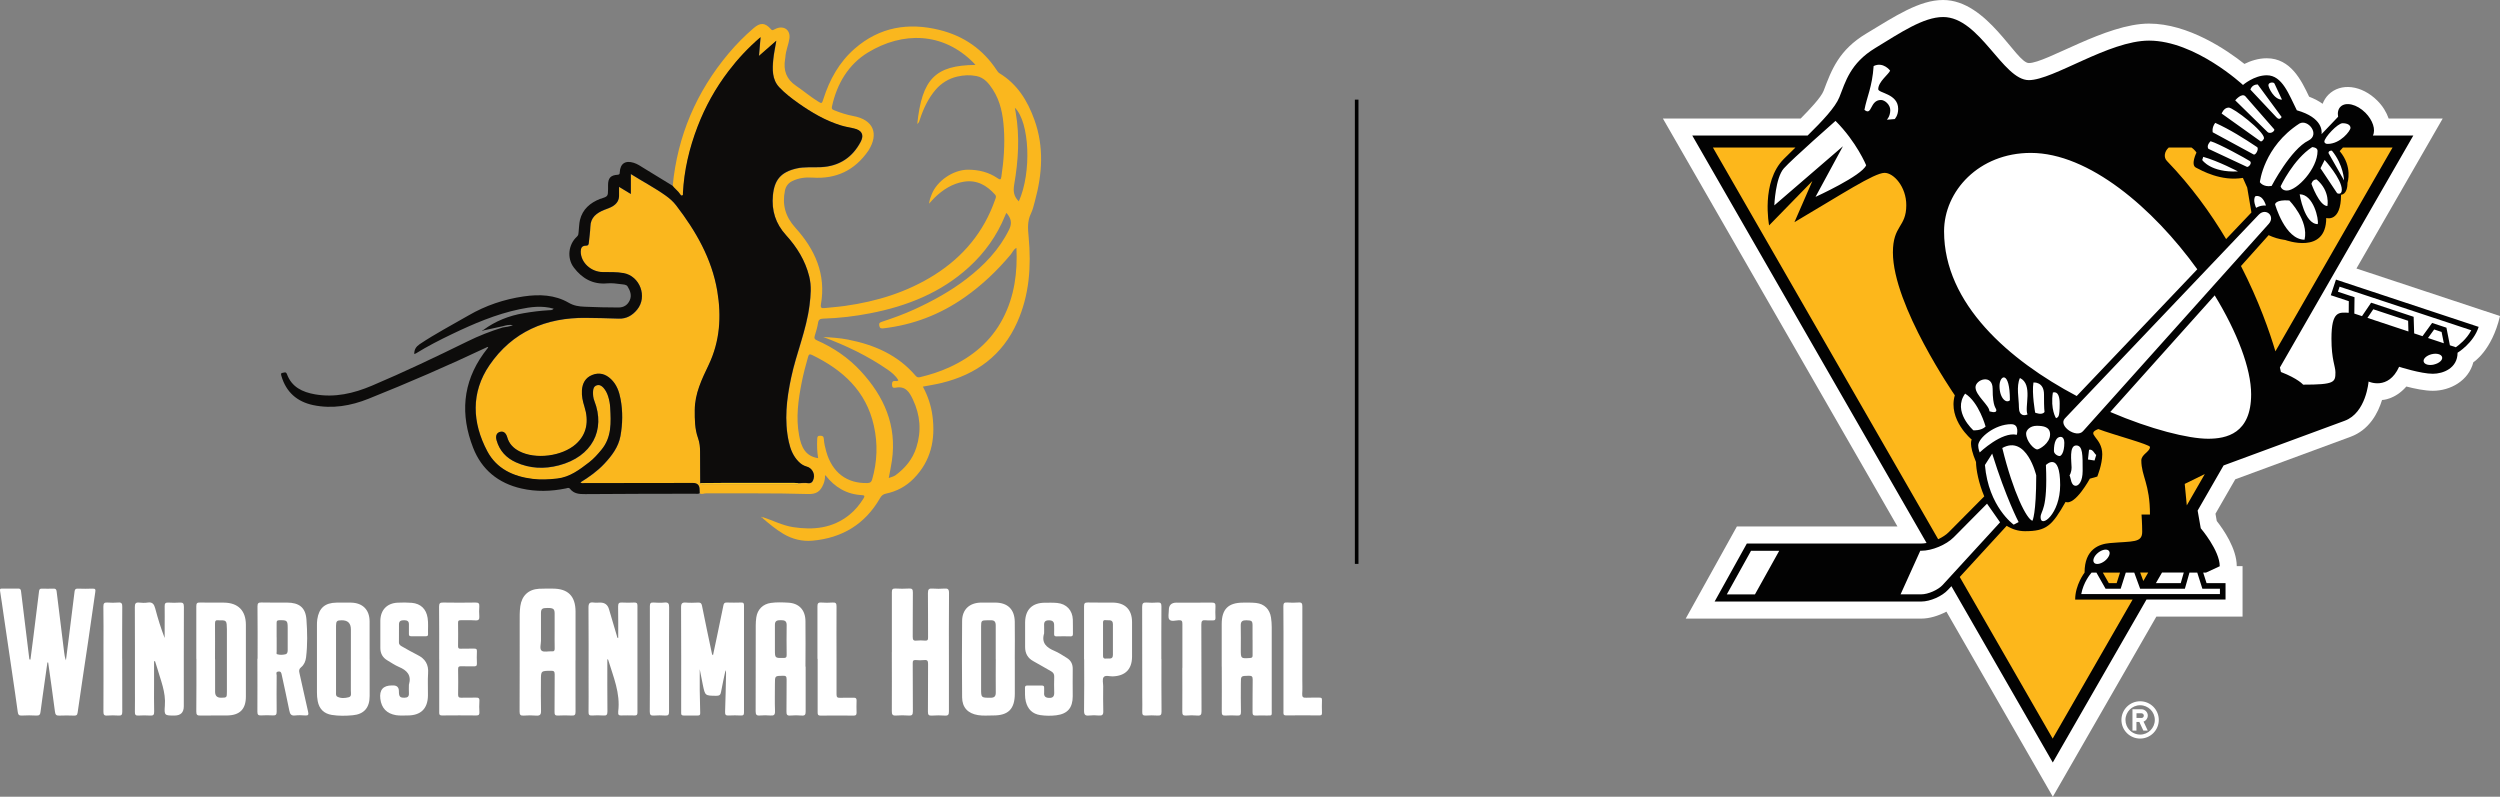 <?xml version="1.0" encoding="UTF-8"?><svg id="Layer_1" xmlns="http://www.w3.org/2000/svg" viewBox="0 0 521.38 166.16"><rect x="0" y="0" width="521.38" height="166.16" fill="#808080" stroke="none"/><path d="M159.02,107.83c2.12.68,4.12,1.75,6.36,2.1,4.24.66,8.24.25,11.72-2.53,1.22-.97,2.19-2.16,3.01-3.48.26-.42.22-.63-.32-.66-3.19-.15-5.67-1.62-7.6-4.1,0-.01-.05,0-.14,0,.04.63-.09,1.23-.33,1.82-.67,1.59-1.52,2.1-3.23,2.05-7.09-.22-14.19-.1-21.28-.14-.42,0-.85.27-1.27,0,0-.26-.03-.52-.03-.78,0-.91-.46-1.36-1.38-1.36-7.53.01-15.06.02-22.6.03-.26,0-.56.11-.87-.15,1.83-1.13,3.53-2.33,4.97-3.87,1.57-1.67,2.96-3.5,3.38-5.79.47-2.55.51-5.14.03-7.71-.29-1.56-.81-3.04-2-4.17-1.12-1.07-2.44-1.46-3.92-.86-1.42.57-2.04,1.73-2.14,3.21-.08,1.18.18,2.29.53,3.41.93,2.98.52,5.75-1.81,7.81-2.88,2.55-8.41,3.25-11.81,1.46-1.21-.63-2.1-1.54-2.48-2.89-.27-.95-.81-1.34-1.53-1.13-.71.21-.96.84-.69,1.79.61,2.15,2.01,3.63,4.02,4.55,2.9,1.32,5.91,1.44,8.95.64,6.96-1.82,9.78-7.4,7.41-13.45-.24-.6-.3-1.23-.28-1.88.02-.59.14-1.13.74-1.35.59-.21,1.06.06,1.46.52.45.51.74,1.1.95,1.75.25.78.39,1.58.44,2.39.17,3.09.32,6.18-1.85,8.79-.78.94-1.59,1.86-2.56,2.6-2.01,1.54-4.02,3.08-6.66,3.38-1.7.2-3.41.28-5.12.07-4.02-.49-7.5-2.1-9.44-5.76-3.18-5.99-3.45-12.25.44-17.95,4.75-6.97,11.8-9.99,20.16-9.87,2.26.03,4.53.06,6.8.15,1.64.06,2.88-.7,3.84-1.87,2.21-2.7.58-7.01-2.83-7.62-1.44-.26-2.9-.18-4.35-.21-2.49-.04-4.58-2.03-4.58-4.27,0-.78.25-1.24,1.08-1.24.46,0,.58-.21.61-.63.08-1.1.29-2.19.31-3.29.03-2,1.32-2.92,2.94-3.56.54-.21,1.09-.38,1.6-.67.96-.55,1.51-1.33,1.45-2.48-.03-.5,0-1,0-1.64.88.54,1.59.97,2.46,1.49v-4.16c2.55,1.6,5.04,2.89,7.33,4.54.8.58,1.52,1.21,2.13,2.01,4.11,5.36,7.43,11.1,8.57,17.87.89,5.29.55,10.46-1.8,15.39-1.42,2.99-2.87,5.96-2.9,9.4,0,1.99,0,3.98.68,5.85.35.97.42,1.89.43,2.87,0,2.18.02,4.36.03,6.54.25.3.59.18.9.18h18.79c.3,0,.65.12.9-.17.61-.01,1.23-.11,1.83-.01.84.13,1.1-.38,1.26-.99.27-1.04-.4-2.18-1.43-2.45-.67-.17-1.21-.52-1.68-1-1.15-1.15-1.73-2.6-2.08-4.14-1.01-4.52-.46-8.99.49-13.45,1.08-5.07,3.17-9.88,3.82-15.05.25-2.01.44-4.02-.06-6.03-.82-3.31-2.58-6.12-4.83-8.6-2.18-2.4-3.05-5.13-2.74-8.32.31-3.24,1.68-4.82,4.86-5.58,1.72-.41,3.47-.2,5.2-.29,3.75-.19,6.53-2.01,8.26-5.32.75-1.44.19-2.39-1.42-2.75-.9-.2-1.81-.35-2.69-.62-3.25-1.01-6.14-2.7-8.89-4.64-1.41-1-2.8-2.07-3.99-3.32-1.54-1.63-1.45-3.77-1.25-5.84.12-1.22.39-2.42.63-3.87-1.3,1.13-2.42,2.12-3.62,3.17.11-1.32.22-2.53.34-3.92-2.6,2.22-4.75,4.55-6.68,7.08-2.71,3.55-4.86,7.43-6.46,11.59-1.72,4.47-2.82,9.08-3.05,13.87,0,.16.06.37-.12.47-.2.11-.34-.08-.43-.21-.44-.7-1.12-1.17-1.62-1.81,1-10.43,4.94-19.63,11.68-27.65,1.59-1.89,3.33-3.65,5.21-5.26,1.41-1.21,2.38-1.15,3.61.24.21.23.36.23.59.09.17-.1.36-.19.55-.26,1.65-.64,2.97.39,2.7,2.15-.19,1.26-.74,2.45-.83,3.74,0,.17-.04.35-.07.52-.38,2.33.24,4.17,2.3,5.56,1.51,1.02,2.91,2.22,4.46,3.19.91.57.91.56,1.23-.44,1.29-4.06,3.31-7.7,6.55-10.52,5.16-4.49,11.17-5.5,17.68-3.88,5.04,1.25,9.06,4.03,11.93,8.4.16.24.32.48.58.64,3.72,2.26,5.85,5.74,7.27,9.7,2.03,5.63,1.65,11.31.1,16.97-.24.87-.43,1.77-.82,2.57-.79,1.6-.64,3.22-.48,4.91.56,6.09.15,12.09-2.38,17.75-3.07,6.9-8.53,10.91-15.76,12.67-1.26.31-2.56.51-3.92.77,1.04,1.94,1.72,3.96,2,6.11.65,4.95-.32,9.43-3.94,13.09-1.59,1.61-3.52,2.65-5.74,3.11-.59.12-.94.4-1.24.92-3.13,5.47-7.93,8.35-14.13,8.9-2.11.19-4.17-.32-6.02-1.41-1.61-.95-3.03-2.15-4.44-3.36.04-.04.08-.08.12-.13l-.06-.03ZM203.44,13.54c-.19-.21-.28-.31-.37-.41-6.37-6.48-14.82-6.58-22.06-2.18-4.06,2.46-6.49,6.54-7.51,11.3-.09.42.05.56.39.71,1.32.54,2.67.98,4.08,1.24,4.14.76,5.4,3.64,3.14,7.21-.02.02-.03.05-.05.07-2.81,4.04-6.67,5.89-11.58,5.56-1.46-.1-2.9.06-4.24.72-.84.41-1.35,1.07-1.54,1.99-.61,2.96.1,5.45,2.18,7.75,4.09,4.52,6.44,9.71,5.32,16-.12.67.14.82.74.75,1.44-.16,2.9-.25,4.33-.46,6.63-.93,12.92-2.87,18.62-6.46,5.97-3.77,10.27-8.92,12.62-15.62.13-.37.36-.74,0-1.14-1.75-1.95-3.82-3.12-6.54-2.67-2.38.4-4.31,1.65-6.02,3.29-.42.4-.79.86-1.19,1.29.08-.77.33-1.38.57-2,1.13-2.81,4.5-5.08,7.53-5.09,2.23,0,4.32.5,6.18,1.77.49.33.7.4.8-.31.5-3.34.75-6.69.52-10.07-.19-2.87-.71-5.66-2.31-8.12-.83-1.27-1.77-2.47-3.4-2.8-1.36-.27-2.7-.2-4.06.12-1.76.41-3.3,1.4-4.39,2.65-1.55,1.78-2.61,3.98-3.35,6.27-.1.32-.17.7-.55.95.99-9.4,3.75-12.23,12.13-12.31h0ZM211.97,51.7c-.62.33-.81.94-1.19,1.39-2.83,3.37-5.96,6.36-9.59,8.91-5.14,3.61-10.76,5.75-16.96,6.48-.46.05-.75,0-.86-.56s.15-.68.6-.83c2.28-.75,4.53-1.56,6.71-2.56,3.84-1.76,7.53-3.78,10.89-6.37,3.68-2.83,6.85-6.11,8.91-10.34.6-1.23.43-2.32-.61-3.43-.1.22-.2.43-.28.64-1.69,4.13-4.22,7.68-7.51,10.68-5.85,5.34-12.91,8.13-20.57,9.62-3.26.64-6.54,1.02-9.86,1.12-.59.02-.94.19-1.04.87-.14.91-.41,1.81-.69,2.7-.17.54-.02.75.48.97,3.47,1.53,6.56,3.64,9.13,6.43,4.86,5.27,7.54,11.32,6.48,18.65-.17,1.2-.43,2.38-.66,3.62.51-.2,1.02-.3,1.4-.57,2.03-1.49,3.58-3.35,4.36-5.8,1.09-3.44.82-6.74-.72-10-.74-1.58-1.56-2.89-3.63-2.46-.49.1-.73-.1-.73-.66s.14-.81.73-.74c.18.02.4.05.6-.13-.53-.99-1.47-1.71-2.28-2.27-4.14-2.86-8.66-5.01-13.39-6.78,1.76.1,3.5.21,5.2.55,5.44,1.07,10.35,3.19,14.05,7.52.29.34.54.41.97.3,2.07-.5,4.09-1.14,6.02-2.02,4.83-2.2,8.75-5.44,11.23-10.21,2.4-4.6,3.06-9.56,2.82-14.73h-.01ZM170.63,95.54c-.23-1.26-.26-2.62-.2-3.98.02-.44.07-.69.62-.69.52,0,.72.15.76.67.06.9.26,1.78.51,2.65,1.25,4.37,4.31,6.68,8.6,6.55.56-.02.81-.2.97-.75,1.06-3.7,1.2-7.43.36-11.19-1.61-7.26-6.5-11.67-12.9-14.77-.53-.26-.68-.1-.83.42-.49,1.73-.96,3.47-1.31,5.23-.73,3.69-1.26,7.39-.55,11.15.43,2.31,1.25,4.33,3.98,4.72h0ZM212.48,41.99c2.7-6.02,2.26-16.54-.84-19.54.06.36.12.67.18.98.88,5.04.55,10.08-.31,15.08-.24,1.39-.07,2.49.97,3.49h0Z" style="fill:#fab71e; stroke-width:0px;"/><path d="M146.03,100.76c0-2.18-.02-4.36-.03-6.54,0-.97-.08-1.9-.43-2.87-.67-1.86-.7-3.86-.68-5.85.02-3.44,1.47-6.41,2.9-9.4,2.35-4.93,2.69-10.09,1.8-15.39-1.14-6.77-4.46-12.51-8.57-17.87-.61-.8-1.33-1.43-2.13-2.01-2.29-1.64-4.78-2.94-7.33-4.54v4.16c-.86-.52-1.57-.95-2.46-1.49,0,.64-.02,1.14,0,1.64.06,1.15-.48,1.94-1.45,2.48-.51.29-1.06.45-1.6.67-1.61.65-2.9,1.56-2.94,3.56-.02,1.1-.23,2.19-.31,3.29-.03.43-.16.64-.61.63-.82,0-1.07.46-1.08,1.24,0,2.24,2.09,4.23,4.58,4.27,1.45.02,2.91-.05,4.35.21,3.41.61,5.04,4.93,2.83,7.62-.97,1.18-2.2,1.94-3.84,1.87-2.26-.09-4.53-.12-6.8-.15-8.35-.12-15.4,2.9-20.16,9.87-3.89,5.7-3.62,11.96-.44,17.95,1.94,3.65,5.41,5.26,9.44,5.76,1.71.21,3.41.12,5.12-.07,2.64-.3,4.66-1.84,6.66-3.38.97-.74,1.78-1.66,2.56-2.6,2.18-2.61,2.02-5.7,1.85-8.79-.04-.81-.19-1.61-.44-2.39-.21-.64-.5-1.23-.95-1.75-.4-.45-.87-.73-1.46-.52-.6.22-.72.77-.74,1.35-.02.65.04,1.28.28,1.88,2.37,6.05-.45,11.63-7.41,13.45-3.04.79-6.05.67-8.95-.64-2.01-.91-3.4-2.39-4.02-4.55-.27-.95-.02-1.58.69-1.79.71-.21,1.26.18,1.53,1.13.38,1.35,1.27,2.25,2.48,2.89,3.41,1.79,8.93,1.08,11.81-1.46,2.33-2.06,2.75-4.83,1.81-7.81-.35-1.12-.61-2.24-.53-3.41.1-1.48.72-2.64,2.14-3.21,1.48-.6,2.79-.21,3.92.86,1.19,1.13,1.71,2.61,2,4.17.48,2.57.43,5.16-.03,7.71-.42,2.29-1.81,4.12-3.38,5.79-1.44,1.53-3.14,2.74-4.97,3.87.31.26.6.15.87.15,7.53,0,15.06-.02,22.6-.03.92,0,1.38.45,1.38,1.36,0,.26.02.52.03.78-.32.21-.68.1-1.02.11-7.61.02-15.23.01-22.84.08-1.26.01-2.36-.06-3.19-1.11-.26-.33-.59-.13-.88-.07-3.08.63-6.17.71-9.25.01-4.81-1.09-8.29-3.92-10.07-8.5-2.68-6.88-2.23-13.52,2.19-19.66.29-.4.6-.78.89-1.17.02-.06.04-.13.07-.19-.07.01-.14.02-.21.03-8.14,3.85-16.41,7.44-24.77,10.78-3.66,1.47-7.56,2.15-11.52,1.32-3.37-.71-5.65-2.71-6.63-6.07-.08-.28-.2-.62.25-.66.32-.03.69-.32.91.28.99,2.7,3.23,3.74,5.84,4.2,4.15.72,8.04-.18,11.87-1.8,6.75-2.86,13.36-6.01,19.94-9.24,2.37-1.17,4.82-2.13,7.34-2.9.69-.08,1.37-.2,2.13-.46-.82-.21-1.48.04-2.14.2-1.31.29-2.63.57-3.94.86-.03-.03-.05-.06-.08-.09,2.51-1.85,5.33-2.97,8.4-3.49,1.75-.3,3.5-.52,5.27-.62.33-.02.71.03.99-.32-2.42-.69-4.79-.38-7.16.12-4.94,1.05-9.54,3.02-14.07,5.19-2.56,1.23-5.09,2.52-7.51,4.02-.09.05-.2.08-.33.13-.04-.94.38-1.55,1.11-2.05,3.28-2.2,6.78-4.02,10.19-6,3.59-2.08,7.43-3.38,11.51-3.97,3.24-.47,6.48-.37,9.39,1.32,1.1.64,2.14.78,3.34.83,2.35.1,4.7.16,7.05.16,1.12,0,1.9-.53,2.34-1.49.47-1.03.1-2.01-.44-2.89-.27-.44-.88-.41-1.35-.48-.97-.13-1.95-.26-2.95-.17-2.94.26-5.19-1.02-6.91-3.29-1.49-1.95-1.16-4.85.67-6.49.31-.28.28-.61.32-.94.1-.83.09-1.69.28-2.5.55-2.25,2.13-3.58,4.2-4.4.08-.03.17-.03.25-.06,1.36-.45,1.4-.51,1.41-1.95v-.87c0-1.45.53-2.06,1.99-2.15.43-.03.44-.2.45-.52.1-1.82,1.16-2.53,2.93-1.97.76.24,1.4.68,2.07,1.1,2,1.23,4,2.45,6,3.67.49.64,1.18,1.11,1.62,1.81.08.13.22.31.43.21.19-.1.11-.3.12-.47.24-4.8,1.34-9.41,3.05-13.87,1.6-4.17,3.75-8.04,6.46-11.59,1.93-2.53,4.08-4.85,6.68-7.08-.12,1.4-.23,2.61-.34,3.92,1.2-1.05,2.33-2.03,3.62-3.17-.24,1.44-.51,2.65-.63,3.87-.2,2.07-.29,4.21,1.25,5.84,1.18,1.25,2.58,2.32,3.99,3.32,2.75,1.94,5.64,3.64,8.89,4.64.89.27,1.8.42,2.69.62,1.61.36,2.17,1.31,1.42,2.75-1.73,3.31-4.51,5.13-8.26,5.32-1.73.09-3.48-.12-5.2.29-3.18.76-4.55,2.34-4.86,5.58-.31,3.19.56,5.92,2.74,8.32,2.26,2.48,4.01,5.29,4.83,8.6.5,2.01.31,4.02.06,6.03-.65,5.18-2.75,9.99-3.82,15.05-.95,4.45-1.49,8.93-.49,13.45.34,1.55.92,2.99,2.08,4.14.48.48,1.02.82,1.68,1,1.03.27,1.7,1.42,1.43,2.45-.16.61-.42,1.12-1.26.99-.59-.09-1.22,0-1.83.01-.32-.02-.63-.05-.95-.05h-14.95c-1.56,0-3.13.03-4.69.04h.02Z" style="fill:#0d0c0b; stroke-width:0px;"/><path d="M9.89,138.14c-.34,2.41-.68,4.82-1.02,7.22-.14,1.03-.3,2.07-.42,3.11-.06.54-.24.8-.86.76-1.01-.06-2.04-.05-3.05,0-.56.03-.75-.16-.83-.7-.36-2.67-.76-5.34-1.15-8.01-.6-4.11-1.21-8.21-1.81-12.32-.24-1.66-.47-3.33-.74-4.99-.06-.37.06-.47.39-.46,1.13,0,2.27.02,3.4,0,.51-.01.56.3.6.66.32,2.56.63,5.12.94,7.69.26,2.1.51,4.2.77,6.3,0,.07.02.19.24.15.2-1.53.4-3.08.6-4.64.4-3.19.81-6.39,1.19-9.59.05-.4.17-.57.58-.56.81.02,1.63.03,2.44,0,.46-.02.6.17.65.59.51,4.21,1.04,8.41,1.56,12.62.07.57.15,1.15.38,1.74.17-1.32.34-2.64.51-3.97.44-3.46.88-6.91,1.29-10.37.06-.48.22-.63.7-.61,1.02.03,2.04.05,3.05,0,.61-.03.65.21.57.71-.51,3.44-.98,6.89-1.49,10.33-.73,4.94-1.49,9.87-2.19,14.81-.08.56-.29.65-.77.63-1.02-.03-2.04-.05-3.05,0-.64.03-.83-.19-.91-.82-.44-3.42-.93-6.83-1.41-10.24l-.17-.03h.01Z" style="fill:#fff; stroke-width:0px;"/><path d="M148.7,136.65c.29-1.36.56-2.64.83-3.92.45-2.16.91-4.31,1.34-6.48.08-.41.23-.6.67-.59,1.02.03,2.04.03,3.05,0,.5-.02.57.2.57.62,0,7.44,0,14.88,0,22.31,0,.5-.15.65-.64.63-.84-.04-1.69-.05-2.53,0-.6.03-.8-.12-.77-.76.1-2.64.14-5.28.2-7.92,0-.25,0-.5-.11-.77-.32,1.52-.67,3.04-.94,4.56-.11.62-.37.78-.98.78-2.34-.02-2.34,0-2.81-2.26-.21-1.01-.4-2.03-.65-3.29,0,1.63,0,3,0,4.38.02,1.6.05,3.19.1,4.79,0,.39-.14.5-.51.49-.99-.02-1.98-.02-2.97,0-.4,0-.5-.17-.49-.52,0-.44,0-.87,0-1.31,0-6.91.02-13.83-.02-20.74,0-.83.24-1.04,1.02-.98.84.07,1.69.04,2.53,0,.49-.02.7.11.81.64.67,3.38,1.39,6.76,2.1,10.13,0,.04.06.07.2.21h0Z" style="fill:#fff; stroke-width:0px;"/><path d="M120.02,137.73c0,3.57-.01,7.15.01,10.72,0,.61-.16.81-.78.78-.96-.05-1.92-.05-2.88,0-.59.03-.73-.18-.72-.74.03-2.61,0-5.23.03-7.84,0-.62-.17-.77-.77-.76-2.1.02-2.1,0-2.1,2.05s-.04,4.18.02,6.27c.03.87-.25,1.1-1.07,1.03-.84-.07-1.69-.06-2.53,0-.69.05-.88-.17-.87-.87.03-6.19.01-12.37.02-18.56,0-1.13-.03-2.26.13-3.39.31-2.18,1.69-3.5,3.89-3.63.96-.05,1.92-.03,2.88-.03,3.19,0,4.74,1.57,4.75,4.78v10.19h0ZM115.67,131.55c0-1.22.01-2.43,0-3.65-.01-.9-.29-1.11-1.45-1.11s-1.4.17-1.4,1.12c-.01,1.91-.02,3.83,0,5.74,0,.71-.33,1.68.15,2.06.46.36,1.39.07,2.11.13.52.04.61-.17.6-.64-.03-1.22-.01-2.43-.01-3.65Z" style="fill:#fff; stroke-width:0px;"/><path d="M186,136c0-4.16,0-8.31,0-12.47,0-.58.12-.83.76-.79.93.06,1.86.05,2.79,0,.64-.04.84.13.83.81-.04,3.08,0,6.16-.03,9.24,0,.64.13.88.8.81.57-.06,1.17-.05,1.74,0,.56.05.67-.16.66-.68-.03-3.08.02-6.16-.03-9.24,0-.81.24-.99.98-.93.81.06,1.63.06,2.44,0,.74-.06.98.12.98.93-.05,5.06-.02,10.11-.02,15.17,0,3.17-.02,6.34,0,9.5,0,.65-.11.94-.85.89-.9-.07-1.8-.06-2.7,0-.65.04-.84-.15-.83-.82.04-3.31,0-6.63.03-9.94,0-.63-.11-.89-.8-.82-.57.07-1.16.05-1.74,0-.56-.05-.67.17-.66.69.02,3.34,0,6.68.03,10.03,0,.71-.2.9-.88.85-.87-.06-1.75-.07-2.62,0-.77.06-.9-.25-.89-.93.03-4.1,0-8.2,0-12.29h0Z" style="fill:#fff; stroke-width:0px;"/><path d="M32.13,137.89v4.86c0,1.89-.03,3.78.02,5.67.02.68-.21.85-.84.81-.81-.05-1.63-.05-2.44,0-.59.04-.75-.18-.74-.74.03-1.71.01-3.43.01-5.15,0-5.58.01-11.16-.02-16.74,0-.7.15-1.01.9-.93.58.06,1.18.09,1.74,0,1.05-.18,1.38.35,1.62,1.25.54,2.06,1.17,4.1,1.96,6.14v-2.43c0-1.4.03-2.79,0-4.19-.02-.63.2-.8.79-.77.78.05,1.57.06,2.35,0,.69-.05.87.18.87.87-.03,6.92-.02,13.84-.02,20.76,0,1.29-.65,1.93-1.95,1.93-2.03,0-2.16-.01-2-2.03.24-2.86-.9-5.39-1.64-8.02-.12-.43-.28-.86-.41-1.29-.06,0-.13.01-.19.02v-.02Z" style="fill:#fff; stroke-width:0px;"/><path d="M128.93,133.1c0-2.22.02-4.41-.02-6.61,0-.65.16-.88.82-.83.84.06,1.69.03,2.53,0,.46-.01.68.09.68.62-.02,7.44,0,14.88,0,22.32,0,.44-.12.63-.59.61-.96-.03-1.92-.02-2.88,0-.43,0-.58-.17-.54-.57v-.26c.48-3.81-1.02-7.23-2.08-10.73-.02-.08-.04-.17-.19-.14,0,3.61-.02,7.24.02,10.86,0,.69-.18.91-.86.85-.78-.06-1.57-.05-2.35,0-.6.04-.74-.18-.73-.74.03-2.09.01-4.19.01-6.28,0-5.17.02-10.35-.02-15.52,0-.88.26-1.13,1.07-1.02.46.06.93.01,1.39.01q1.42,0,1.82,1.39c.54,1.87,1.09,3.73,1.65,5.59.04.14,0,.36.29.44h-.02Z" style="fill:#fff; stroke-width:0px;"/><path d="M168.02,139.03c0,3.11-.02,6.22,0,9.32,0,.64-.1.95-.84.88-.78-.07-1.57-.07-2.35,0-.69.06-.82-.21-.81-.84.04-2.24,0-4.47.03-6.71,0-.62-.17-.77-.77-.75-1.67.03-1.67,0-1.67,1.7,0,1.89-.05,3.78.02,5.66.03.81-.24,1-.98.93-.72-.06-1.46-.06-2.18,0-.69.06-.88-.18-.88-.87.03-5.98,0-11.97.02-17.95,0-.55.04-1.1.12-1.65.24-1.65,1.37-2.78,3.04-3.01,1.21-.17,2.44-.12,3.66-.05,2.21.13,3.52,1.52,3.55,3.83.05,3.17,0,6.33,0,9.5h.02ZM161.61,133.47v2c0,1.79,0,1.77,1.79,1.75.46,0,.67-.08.66-.61-.03-2.09-.03-4.18,0-6.28,0-.86-.48-.99-1.18-.99s-1.29.04-1.27.98c.02,1.05,0,2.09,0,3.14h0Z" style="fill:#fff; stroke-width:0px;"/><path d="M254.79,139.04v-8.89c0-3.11,1.37-4.47,4.47-4.47.9,0,1.81-.03,2.7.07,1.73.19,2.85,1.32,3.11,3.03.1.66.15,1.32.15,1.99v17.18c0,1.47.18,1.25-1.22,1.27-.7,0-1.4-.03-2.09.01-.54.03-.7-.16-.69-.69.03-2.27-.02-4.53.03-6.8.01-.68-.2-.82-.84-.81-1.63.04-1.63,0-1.63,1.61,0,1.98-.03,3.95.02,5.93.01.63-.18.8-.78.76-.81-.05-1.63-.05-2.44,0-.61.04-.79-.16-.78-.77.03-3.14,0-6.28,0-9.42h-.02ZM261.22,133.44c0-1.01.01-2.03,0-3.04-.01-.91-.19-1.02-1.28-1.04-.77-.02-1.2.19-1.18,1.07.04,1.68.01,3.36.01,5.04,0,1.89,0,1.88,1.93,1.76.42-.03.54-.16.53-.57-.02-1.07,0-2.14,0-3.21h-.01Z" style="fill:#fff; stroke-width:0px;"/><path d="M211.64,137.5v7.15c0,3.21-1.35,4.58-4.54,4.56-1.04,0-2.09.1-3.13-.07-2.11-.34-3.3-1.58-3.32-3.7-.05-5.32-.05-10.63,0-15.95.02-2.39,1.54-3.78,3.95-3.82.99-.01,1.98,0,2.97,0,2.57.02,4.01,1.39,4.06,3.98.05,2.61,0,5.23,0,7.84h0ZM207.66,137.48c0-2.35,0-4.71,0-7.06,0-.74-.27-1.09-1.02-1.06-.26.01-.52,0-.78,0-1.15,0-1.25.1-1.25,1.23v12.99c0,1.96,0,1.93,1.97,1.94.85,0,1.11-.35,1.09-1.16-.03-2.29,0-4.59,0-6.88Z" style="fill:#fff; stroke-width:0px;"/><path d="M53.72,137.38c0-3.63.02-7.26-.02-10.9,0-.65.16-.85.82-.83,1.77.05,3.55.01,5.32.02,2.54,0,3.89,1.02,4.07,3.53.19,2.63.24,5.28-.08,7.91-.1.79-.41,1.55-1.04,2.05-.46.37-.45.73-.34,1.2.61,2.68,1.18,5.37,1.8,8.05.14.61.08.85-.6.8-.69-.05-1.4-.08-2.09,0-.84.11-1.08-.29-1.22-1.01-.5-2.5-1.05-4.99-1.59-7.49-.08-.38-.16-.73-.7-.66-.61.08-.35.52-.35.8-.02,2.53-.03,5.06,0,7.58,0,.62-.18.8-.79.77-.81-.05-1.63-.05-2.44,0-.61.04-.79-.15-.79-.77.03-3.69,0-7.38,0-11.07l.03.02ZM57.7,132.92v2.96c0,.19-.1.51.09.56.55.17,1.15.15,1.71.02.45-.1.5-.51.5-.91v-4.53c0-1.62-.11-1.7-1.75-1.67-.49,0-.57.18-.56.6.02.99,0,1.98,0,2.96h.01Z" style="fill:#fff; stroke-width:0px;"/><path d="M77.09,137.5v7.67c0,2.41-1.16,3.79-3.54,4-1.44.13-2.9.16-4.35-.07-1.64-.27-2.62-1.23-2.94-2.87-.12-.6-.16-1.21-.16-1.82v-13.95c0-.43,0-.87.07-1.3.35-2.36,1.61-3.45,4-3.48,1.02,0,2.04-.02,3.05,0,2.41.05,3.84,1.48,3.86,3.88.02,2.64,0,5.29,0,7.93h.01ZM70.08,137.39v6.96c0,.35-.07.78.28.95.76.39,1.6.31,2.37.11.66-.17.43-.88.44-1.36.02-4.26.01-8.53.01-12.79,0-1.28-.64-1.91-1.92-1.9-1,0-1.17.17-1.18,1.15v6.87h0Z" style="fill:#fff; stroke-width:0px;"/><path d="M40.94,137.4c0-3.66.02-7.32,0-10.98,0-.62.17-.78.78-.76,1.66.04,3.31,0,4.97.02,2.95.02,4.58,1.65,4.59,4.6v14.99c0,2.61-1.25,3.9-3.89,3.94-1.86.03-3.72-.02-5.58.02-.67.02-.88-.14-.87-.85.04-3.66.02-7.32.02-10.98h-.01ZM44.86,137.48v6.8c0,.83.41,1.24,1.24,1.23,1.19,0,1.22-.04,1.22-1.22v-13.08c0-.35-.03-.7-.05-1.04-.03-.53-.31-.79-.84-.8-.29,0-.59.03-.87-.01-.58-.08-.73.14-.72.71.03,2.47,0,4.94,0,7.41h0Z" style="fill:#fff; stroke-width:0px;"/><path d="M85.3,142.74c.55-1.94-.44-2.95-2.1-3.65-.85-.36-1.62-.9-2.42-1.37-.98-.58-1.46-1.44-1.46-2.59.01-1.89-.01-3.78,0-5.67.03-2.24,1.38-3.66,3.6-3.77.98-.05,1.98-.05,2.96.03,1.87.17,3.01,1.29,3.3,3.14.18,1.13.05,2.26.09,3.39.01.36-.15.44-.47.44-1.02-.01-2.04-.02-3.05,0-.41,0-.48-.16-.47-.52.02-.67,0-1.34,0-2s-.41-.81-.97-.82c-.58,0-1.08.09-1.1.8-.02,1.28,0,2.56-.01,3.84,0,.47.33.66.65.84,1.06.6,2.11,1.21,3.2,1.75,1.62.79,2.37,1.99,2.23,3.84-.11,1.53,0,3.08-.03,4.62-.03,2.74-1.48,4.17-4.23,4.17-.81,0-1.63.07-2.44-.06-1.93-.33-3.02-1.47-3.26-3.4-.23-1.87.58-2.8,2.42-2.8h.26c.79,0,1.19.4,1.19,1.19,0,1.14.22,1.39,1.16,1.37.64,0,.98-.25.93-.94-.04-.61,0-1.22,0-1.83h.02Z" style="fill:#fff; stroke-width:0px;"/><path d="M217.74,132.13c-.58,1.98.52,2.92,2.16,3.61.9.38,1.73.94,2.57,1.46.86.52,1.27,1.29,1.25,2.33-.03,1.89,0,3.78,0,5.67,0,2.42-1.07,3.69-3.45,3.98-1.09.13-2.2.12-3.3-.04-1.67-.25-2.62-1.23-3.03-2.82-.24-.94-.15-1.91-.18-2.86,0-.39.15-.5.52-.49.99.02,1.98.02,2.97,0,.36,0,.54.1.51.49-.02.32.02.64,0,.96-.09.79.26,1.11,1.04,1.13.81.03,1.08-.35,1.06-1.11-.03-1.1-.04-2.21,0-3.31.02-.54-.19-.86-.63-1.12-1.24-.69-2.46-1.43-3.71-2.11-1.2-.65-1.74-1.65-1.73-2.99,0-1.71-.02-3.43,0-5.14.04-2.65,1.5-4.07,4.16-4.07.84,0,1.69-.03,2.53.05,1.94.19,3.18,1.52,3.26,3.45.04.99,0,1.98.02,2.96,0,.39-.07.57-.52.56-.96-.03-1.92-.03-2.88,0-.45.01-.54-.16-.52-.56.03-.58,0-1.16,0-1.74.03-.81-.4-1.06-1.14-1.05-.72.01-.99.33-.95,1.03.03.58,0,1.16,0,1.74h0Z" style="fill:#fff; stroke-width:0px;"/><path d="M226.08,137.48c0-3.66,0-7.32,0-10.99,0-.62.11-.86.8-.84,1.71.05,3.43,0,5.15.02,2.61.02,4.05,1.44,4.06,4.06.02,2.41.02,4.82,0,7.24-.02,2.62-1.41,4-4.04,4.09-.65.02-1.52-.32-1.89.17-.31.41-.09,1.23-.09,1.87,0,1.74-.04,3.49.02,5.23.02.75-.23.95-.94.89-.66-.06-1.34-.07-2,0-.82.09-1.08-.14-1.07-1.02.06-3.57.02-7.15.02-10.72h-.01ZM230.04,133.37c0,1.07.02,2.14,0,3.21-.02.52.05.86.68.76.56-.09,1.39.3,1.38-.79v-6.35c0-1.1-.83-.77-1.44-.86-.72-.11-.62.36-.62.8v3.23Z" style="fill:#fff; stroke-width:0px;"/><path d="M91.59,137.49c0-3.66.02-7.32-.02-10.98,0-.71.2-.86.87-.85,2.24.04,4.47.04,6.71,0,.67-.01.86.2.81.84-.05.66-.05,1.34,0,2s-.11.93-.84.88c-1.01-.07-2.03,0-3.05-.03-.4,0-.55.09-.54.52.03,1.63.02,3.25,0,4.88,0,.41.11.56.54.54.93-.03,1.86,0,2.79-.02.43-.01.62.07.6.56-.04.84-.04,1.69,0,2.53.03.53-.2.62-.66.61-.87-.03-1.74.02-2.61-.02-.48-.02-.66.1-.65.62.03,1.77.03,3.54,0,5.31,0,.5.16.64.64.63,1.02-.03,2.03.01,3.05-.02.53-.02.8.09.75.71-.06.78-.04,1.57,0,2.35.02.48-.12.66-.63.66-2.38-.02-4.77-.03-7.15,0-.66.01-.6-.34-.6-.76v-10.98.02Z" style="fill:#fff; stroke-width:0px;"/><path d="M246.59,139.29c0-3.05,0-6.1,0-9.15,0-.57-.08-.82-.73-.79-.68.03-1.59.34-1.99-.15-.33-.41-.11-1.27-.11-1.94q0-1.58,1.6-1.58c2.44,0,4.88.02,7.33-.01.59,0,.84.13.8.77-.05.81-.03,1.63,0,2.44,0,.38-.13.52-.51.5-.49-.02-.99.04-1.48-.02-.73-.08-.97.1-.96.91.04,6.01,0,12.03.04,18.04,0,.7-.13.99-.89.92-.78-.07-1.57-.06-2.35,0-.64.05-.77-.2-.77-.79.03-3.05,0-6.1,0-9.15h0Z" style="fill:#fff; stroke-width:0px;"/><path d="M170.48,137.39c0-3.63,0-7.26,0-10.89,0-.63.12-.89.81-.84.78.06,1.57.06,2.35,0,.67-.05.83.18.82.83-.03,3.72,0,7.44,0,11.15,0,2.38.02,4.76,0,7.15,0,.56.13.76.71.74.96-.05,1.92,0,2.88-.02.46-.01.6.15.59.61-.03.84-.03,1.69,0,2.53,0,.47-.18.59-.62.59-2.3-.02-4.59-.03-6.89,0-.63,0-.61-.33-.61-.77v-11.07h-.01Z" style="fill:#fff; stroke-width:0px;"/><path d="M267.67,137.46c0-3.66.02-7.32-.02-10.99,0-.64.13-.87.8-.82.78.06,1.57.06,2.35,0,.69-.06.81.21.81.84-.02,5.06-.01,10.11-.01,15.17,0,1.02.05,2.04-.02,3.05-.04.69.21.83.84.8.9-.05,1.8,0,2.7-.02.37,0,.6.03.58.5-.03.9-.03,1.8,0,2.7.02.45-.19.52-.57.51-2.3-.01-4.6-.03-6.89,0-.67.01-.57-.38-.57-.78v-10.99.03Z" style="fill:#fff; stroke-width:0px;"/><path d="M242.22,137.44c0,3.66-.02,7.31.02,10.97,0,.66-.17.86-.83.82-.81-.06-1.63-.05-2.44,0-.57.03-.77-.15-.75-.73.04-1.07,0-2.15,0-3.22,0-6.24,0-12.48-.02-18.72,0-.74.22-.95.93-.9.75.06,1.51.06,2.26,0,.65-.05.83.14.83.81-.03,3.66-.02,7.31-.02,10.97h.01Z" style="fill:#fff; stroke-width:0px;"/><path d="M135.53,137.4c0-3.66,0-7.31,0-10.97,0-.61.16-.81.78-.77.75.05,1.52.08,2.26,0,.86-.09.98.27.98,1.02-.03,4.41-.02,8.82-.02,13.24,0,2.84-.02,5.69,0,8.53,0,.62-.18.81-.79.78-.78-.05-1.57-.06-2.35,0-.68.05-.88-.15-.88-.85.04-3.66.02-7.31.02-10.97h0Z" style="fill:#fff; stroke-width:0px;"/><path d="M25.49,137.39c0,3.69-.01,7.38.01,11.07,0,.61-.17.81-.78.77-.78-.05-1.57-.06-2.35,0-.69.06-.8-.22-.8-.84.03-4.5.01-9.01.01-13.51,0-2.79.03-5.58-.02-8.37-.01-.71.21-.9.88-.85.72.05,1.46.07,2.18,0,.77-.08.89.24.88.92-.03,3.6-.02,7.2-.02,10.81h.01Z" style="fill:#fff; stroke-width:0px;"/><path d="M100.89,68.92c-.11.11-.23.13-.35.03.09-.04.18-.08.27-.11.03.03.05.06.08.09h0Z" style="fill:#0d0c0b; stroke-width:0px;"/><path d="M158.91,107.96c-.07-.03-.17-.06-.1-.16.02-.03.14.02.22.03-.04.04-.08.09-.12.13Z" style="fill:#fab71e; stroke-width:0px;"/><path d="M146.03,100.76c1.56-.01,3.13-.04,4.69-.04h14.95c.32,0,.63.03.95.05-.26.28-.6.17-.9.17h-18.79c-.3,0-.65.12-.9-.18Z" style="fill:#ffcc1d; stroke-width:0px;"/><rect x="282.56" y="20.78" width=".75" height="96.82" style="fill:#010101; stroke-width:0px;"/><path d="M446.33,146.25c-2.15,0-3.9,1.74-3.9,3.89s1.75,3.89,3.9,3.89,3.89-1.75,3.89-3.89-1.74-3.89-3.89-3.89h0ZM446.33,153.2c-1.24,0-2.35-.74-2.83-1.89-.15-.37-.23-.77-.23-1.17,0-1.69,1.37-3.06,3.06-3.06s3.06,1.37,3.06,3.06-1.37,3.06-3.06,3.06h0ZM447.93,149.24c0-.35-.14-.69-.39-.93-.25-.25-.58-.39-.93-.39h-1.88v4.45h.83v-1.81h.6l.84,1.81h.92l-.88-1.88c.53-.19.88-.68.88-1.24h.01ZM446.61,149.73h-1.04v-.97h1.04c.27,0,.49.22.49.49s-.22.49-.49.49h0Z" style="fill:#fff; stroke-width:0px;"/><path d="M509.42,24.72h-11.26c-.46-1.31-1.22-2.59-2.35-3.72-3.27-3.27-7.66-3.8-10.21-1.25-.54.54-.94,1.19-1.21,1.9-.75-.55-1.7-1.05-2.82-1.49-1.58-3.32-3.81-8.01-8.83-8.01-1.79,0-3.4.56-4.66,1.18-3.7-2.93-11.72-8.41-19.91-8.41-8.97,0-21.41,8.23-25.05,8.23-2.66,0-8.62-13.15-17.88-13.15-4.97,0-10.01,3.37-16.01,6.99-5.73,3.43-7.26,7.58-8.91,11.95-.56,1.43-3.06,4.03-4.79,5.78h-28.73l48.92,85.08h-33.49l-10.67,19.21h49.15c1.68,0,3.56-.58,5.22-1.45l22.19,38.6,21.59-37.56h17.98v-10.53h-1.21c-.01-3.66-2.78-7.65-4.17-9.41l-.27-1.52,4.13-7.18,24.05-8.87c3.9-1.44,5.72-4.94,6.56-7.67,0,0,2.65-.03,5.07-2.81,1.7.44,3.85.89,5.52.89,3.64,0,7.46-2.08,8.45-5.95,0,0,3.85-2.37,5.56-9.64l-29.94-9.91,17.98-31.26v-.02Z" style="fill:#fff; stroke-width:0px;"/><path d="M486.09,61.57l3.76,1.24-.02,2.42c-2-.08-3.6-.46-3.6,5.4,0,4.37.83,5.78.83,7.01,0,2.09-.18,2.58-6.74,2.58,0,0-1.03-1.25-4.63-2.64,0,0-.07-.33-.21-.94l27.82-48.37h-8.43c.62-1.2,0-3.19-1.56-4.76-1.78-1.78-4.1-2.33-5.19-1.25-.5.49-.65,1.25-.5,2.09l-3.46,3.63c.09-.55.29-3.43-5.15-4.98-1.64-3.24-3.01-7.3-6.26-7.3-2.66,0-4.97,2.02-4.97,2.02,0,0-9.94-9.25-19.6-9.25-8.39,0-19.96,8.24-25.06,8.24-5.44,0-10.24-13.16-17.88-13.16-4.11,0-8.95,3.3-14.17,6.48-5.22,3.17-6.19,7.05-7.46,10.23-.84,2.11-3.51,4.94-6.63,8.01h-24.05l48.86,84.97c-.37.07-.73.11-1.06.11h-36.42l-6.72,12.1h43.11c1.83,0,4.35-1.1,5.58-2.46l.69-.74,21.14,36.77,19.54-33.98h16.49v-3.43h-3.96l-.7-2.2h.6l2.85-1.32c0-3.29-3.96-7.92-3.96-7.92l-.65-3.69,5.41-9.41,25.26-9.32c4.48-1.65,4.98-8.18,4.98-8.18,0,0,4.11,1.93,6.37-3.08,0,0,4.55,1.46,7.03,1.46,2.15,0,5.16-1.16,5.16-4.39,0,0,3.32-1.99,4.4-5.39l-29.76-9.86-1.08,3.26h0ZM488.57,25.7c1.04,0,1.63.4,1.63.98s-2.1,3.33-4.76,3.33c-.56,0-.69-.31-.69-.48,0-.85,2.77-3.84,3.82-3.84h0ZM486.32,31.42c2.45,2.96,2.54,6.21,2.54,6.21l-3.25-5.71c0-.58.71-.5.71-.5ZM484.81,33.36s3.58,3.97,3.58,6.2c0,1.23-.98.73-.98.73l-3.47-5.2.87-1.73h0ZM485.39,42.97c-1.7,0-3.33-4.62-3.33-4.62,0,0,.17-.93,1.08-.93,2.91,2.48,2.24,5.56,2.24,5.56h.01ZM479.6,40.52c2.89,0,4.03,5.26,3.77,6.22-2.8,0-3.77-6.22-3.77-6.22ZM480.62,49.99c-4.08,0-6.15-7.38-6.15-7.38,0,0,.08-1.02,2.97-.8,0,0,4.1,4.17,3.18,8.17h0ZM483.33,31.48c0,3.71-4.29,8.26-6.41,8.26-1.12,0-1.29-.89-1.29-.89,0,0,2.65-5.64,6.58-8.17,0,0,1.12.03,1.12.79h0ZM479.54,25.77c1.78-1.02,4.4,2.27,1.9,3.54-3.7,1.81-7.69,9.47-7.69,9.47-1.79.3-2.45-.79-2.45-.79,0,0,.79-7.39,8.24-12.22h0ZM434.42,89.92c-1.38,1.57-5.25-1.12-3.78-2.66l40.45-42.51c1.5-1.5,3.48.36,2.06,1.94l-38.73,43.23h0ZM437.17,94.88l-.35,1.16-1.37-.21.22-2.03c.8-.22,1.14.87,1.51,1.09h-.01ZM433,92.9c1.39,0,1.34,2,1.34,5.31,0,2.21-.84,3.1-1.43,3.1-1.04,0-.99-1.6-1.31-2.17,0,0,.43-.56.43-1.69s-.57-4.55.97-4.55h0ZM414.1,88.96c-.91.9-2.54.79-2.54.79,0,0-4.44-3.91-1.73-7.66,2.87,1.76,4.27,6.87,4.27,6.87h0ZM411.99,80.79c0-1.68,3.58-2.86,3.58.29,0,3.99.77,3.93.77,4.48,0,.74-1.44.21-1.44.21,0-1.22-2.9-3.3-2.9-4.98h0ZM419.48,88.47c1.74,0,1.13,2.21,1.13,2.21-3.11-.74-7.74,3.68-7.74,3.68,0,0-.31-.69-.31-1.47,0-1.5,3.39-4.43,6.92-4.43h0ZM417,80.5c0-2.29,2.17-3.38,2.17,2.97-.76.75-2.17-.42-2.17-2.97h0ZM415.47,94.59c2.89,9.29,5.52,14.29,5.52,14.29l-1.03.54s-5.25-3.71-6-12.44l1.52-2.39h0ZM417.58,93.43c5.08-2.8,7.08,5.71,7.08,5.71,0,8.11-.79,9.47-.79,9.47-1.18-.31-3.99-5.79-6.29-15.18h0ZM422.85,86.42c-.57.32-1.8.38-1.8-1.47s-.59-4.37.21-6.12c2.8,1.32.88,6.18,1.59,7.59h0ZM422.55,90.39c0-.61.76-1.59,2.21-1.59s2.79.25,2.79,1.79c0,1.88-2.27,3.14-2.67,3.14-.7,0-2.33-1.74-2.33-3.33h0ZM424.08,79.77s2.2-.23,2.2,2.49c0,1.07,0,2.86.11,3.65-.5.77-1.95.15-1.95.15,0,0-.73-4.04-.36-6.29h0ZM426.69,96.97s2.96-2.98,2.96,4.19c0,6.06-4.08,9.11-4.08,6.72,0-1.47,1.53-1.3,1.11-10.91h.01ZM428.13,81.87s1.42-.65,1.42,2.3-.31,2.8-.76,3.05c0,0-1.21-1.84-.66-5.36h0ZM429.54,95.11c-.44,0-1.19-.47-1.19-1.07,0-1.85.5-2.93,1.4-2.93.55,0,.77.6.77,1.24,0,2.07-.68,2.76-.98,2.76h0ZM470.34,40.94s1.43-.62,2.23,1.92c-1.27-.07-2.05.49-2.05.49,0,0-.75-1.56-.18-2.41h0ZM474.34,17.41l1.57,3.37c-1.67,0-2.83-2.52-2.83-3.01,0-.64,1.1-.69,1.25-.36h0ZM470.85,17.61l4.99,6.79s-.39.81-1.08.07l-5.43-5.78s.26-1.08,1.52-1.08h0ZM468.32,20.13l5.94,6.8c.32.32-.76,1.18-1.38.58l-6.72-6.58s1.38-1.7,2.17-.8h-.01ZM464.78,22.43c1,0,7.39,4.93,7.39,6.39,0,.17-.47.83-.74.64l-8.1-5.78s.45-1.24,1.45-1.24h0ZM461.99,25.62c3.13,1.42,5.9,3.18,8.72,5.05.47.31-.27,1.78-.72,1.54l-8.52-4.62s-.26-.93.52-1.97ZM461.02,29.45c1.74.5,7.43,3.64,8.16,4.13.63.41-.27,1.35-.57,1.22l-8.03-3.76s-.54-.6.44-1.59ZM459.49,32.71c3.19.9,7.24,3.04,7.24,3.04-5.69.28-7.45-2.38-7.45-2.38l.21-.66h0ZM423.53,31.89c12.1,0,25.52,11.51,34.72,24.27l-25.15,26.43c-14.04-7.42-27.66-19.2-27.66-34.34,0-8.41,7.28-16.36,18.08-16.36h.01ZM390.76,13.77c2.02-.96,3.43.96,3.43.96-.28.74-2.48,2.31-2.48,3.87,0,.84,4.16.91,4.16,4.12,0,1.4-.72,2.11-.72,2.11l-1.64.14s.71-.7.71-2.01c0-1.13-1.14-2.11-1.94-2.11-2.36,0-1.81,3.42-3.45,2.06.49-2.66,1.62-4.74,1.92-9.13h.01ZM382.8,25.21c4.4,4.4,6.39,9.25,6.39,9.25-.89,2.2-10.56,6.6-10.56,6.6l5.72-10.56-14.31,12.33s.22-5.72,1.98-7.71c1.76-1.97,10.78-9.91,10.78-9.91h0ZM366,123.96h-5.87l5.05-9.09h5.88l-5.06,9.09h0ZM405.16,121.98c-.96,1.05-3.05,1.97-4.48,1.97h-4.31l4.11-9.09h.22c2.22,0,5.18-1.23,6.75-2.81l6.95-7.01,2.72,3.89-11.97,13.06h.01ZM450.88,119.41h4.55l-.63,2.2h-5.18l1.27-2.2h0ZM436.71,117.33c-.37-.47.03-1.41.88-2.08.87-.68,1.87-.83,2.24-.35.38.47-.02,1.41-.88,2.09-.87.67-1.87.83-2.24.35h0ZM459.32,122.78h3.65v1.11h-28.92c.45-2.43,1.84-4.12,2.16-4.48h1l1.91,3.37h3.15l1.07-3.37h1.76l1.23,3.37h9.33l.96-3.37h1.62l1.07,3.37h.01ZM460.51,91.5c-4.11,0-11.93-1.94-20.41-5.58l21.78-24.32c4.68,7.66,7.6,15.25,7.6,20.63,0,8.22-5.18,9.27-8.98,9.27h.01ZM493.73,66.3l1.22-1.8,7.27,2.4.06,2.23-8.56-2.84h.01ZM507.64,76.02c-1.07.26-2.04-.01-2.18-.61-.15-.58.6-1.28,1.67-1.54,1.06-.26,2.04.02,2.18.61.15.59-.6,1.28-1.67,1.53h0ZM506.36,70.49l1.29-1.78,1.55.52.47,2.36-3.31-1.1h0ZM487.91,59.78l27.48,9.1c-.97,1.87-2.62,3.12-3.22,3.54l-1.24-.41-.72-3.67-2.99-.99-2,2.76-1.74-.58-.11-3.46-8.87-2.94-1.9,2.8-1.6-.53.04-3.41-3.46-1.15.35-1.06h-.02Z" style="fill:#020202; stroke-width:0px;"/><path d="M412.08,96.3c-1.56-3.76-.87-4.62-.87-4.62,0,0-5.01-4.12-3.53-9.24,0,0-12.91-18.7-12.91-29.79,0-5.74,2.79-5.18,2.79-9.87,0-3.85-2.64-6.73-4.52-6.73-2.16,0-8.92,4.46-18.81,10.29l3.74-8.58-9.02,9.25s-1.76-9.03,3.09-13.88c.79-.79,1.59-1.58,2.4-2.36h-17.21l46.98,81.69c.86-.41,1.65-.91,2.2-1.47l7.41-7.47c-1.18-2.77-1.72-5.65-1.72-7.22h-.02ZM468.64,39.08l-.88-1.98c-4.55.77-8.63-1.54-9.79-2.14-1.17-.59.11-3.14.11-3.14,0,0-.32-.55-1.03-1.05h-4.76c-.9.8-1.11,2.05-.37,2.8,5.05,5.24,9.11,10.87,12.34,16.29l5.28-5.55-.89-5.23h0ZM487.95,31.52c2.76,3.27,1.62,6.61,1.62,6.61,0,2.53-1.34,2.48-1.34,2.48,0,5.88-3.09,4.85-3.09,4.85,0,7.74-8.52,4.6-8.52,4.6-1.39-.18-2.55-.57-3.49-1.02l-5.77,6.44c3.74,7.28,5.98,13.75,7.18,17.79l24.43-42.5h-10.35l-.68.76h0ZM448.39,93.22c0-.52-7.75-2.58-10.79-3.74-2.78,1.09.83,1.65.83,5.26,0,2.14-1.04,4.65-1.04,4.65l-1.55.44s-3.08,5.68-5.06,4.84c-2.82,4.97-3.98,6.11-8.46,6.11-1.44,0-2.71-.42-3.82-1.12l-9.79,10.67,19.38,33.71,16.67-28.99h-11.98c0-3.09,1.96-5.63,1.96-5.63,0-4.91,3.03-5.96,5.28-6.16,4.79-.42,6.74,0,6.74-2.35,0-1.65-.14-3.6-.14-3.6h1.76c0-6.44-1.8-8-1.8-11.29,0-1.26,1.8-1.8,1.8-2.8h.01ZM446.99,121.18l1.02-1.77h-1.67l.66,1.77h0Z" style="fill:#fdb71b; stroke-width:0px;"/><path d="M439.8,121.62h1.63l.7-2.2h-3.58l1.25,2.2h0ZM456.06,105.4l3.76-6.54-4.19,2.06.43,4.48Z" style="fill:#fdb71b; stroke-width:0px;"/></svg>